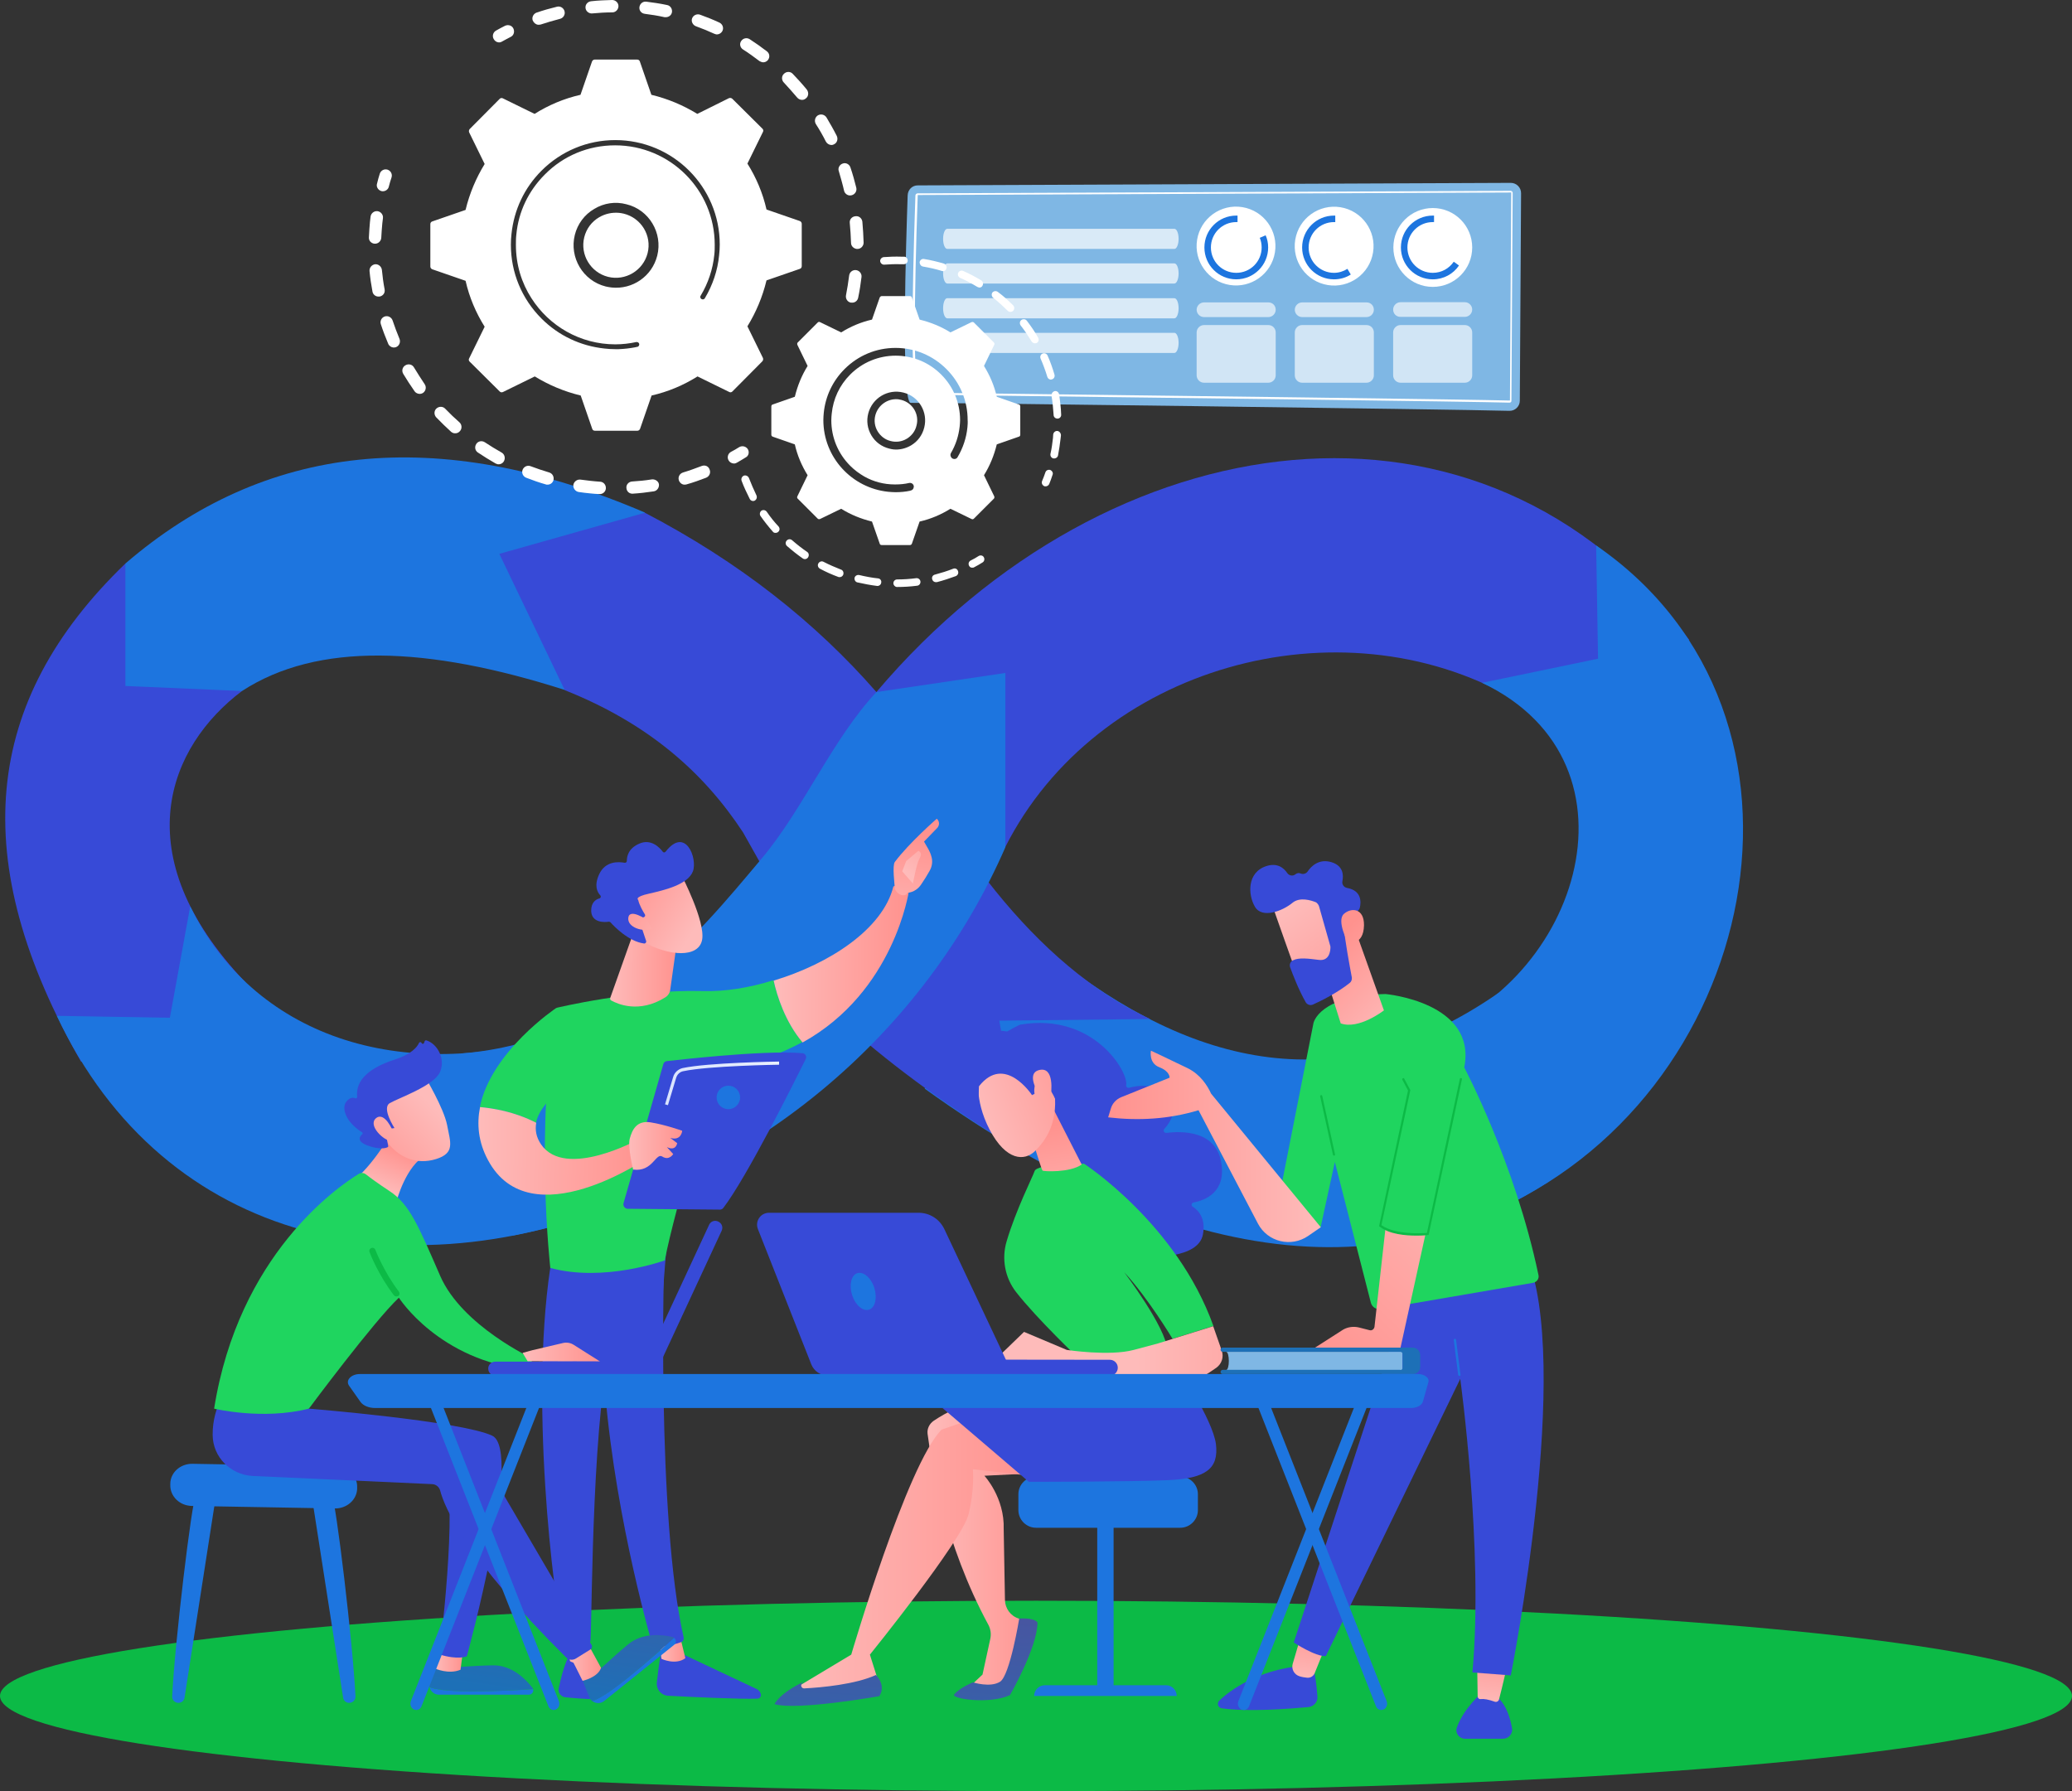 <?xml version="1.0" encoding="utf-8"?>
<!-- Generator: Adobe Illustrator 25.3.1, SVG Export Plug-In . SVG Version: 6.00 Build 0)  -->
<svg version="1.1" id="Metaphor_illustration" xmlns="http://www.w3.org/2000/svg" xmlns:xlink="http://www.w3.org/1999/xlink"
	 x="0px" y="0px" viewBox="0 0 988 854.1" style="enable-background:new 0 0 988 854.1;" xml:space="preserve">
<rect x="0" y="0" width="988" height="854.1" fill="#333333" stroke="none"/>
<style type="text/css">
	.st0{fill:#0CBA46;}
	.st1{fill:#374AD7;}
	.st2{fill:#1D75DF;}
	.st3{fill:#7FB7E4;}
	.st4{fill:#FFFFFF;}
	.st5{opacity:0.7;fill:#FFFFFF;enable-background:new    ;}
	.st6{opacity:0.64;}
	.st7{fill:url(#SVGID_1_);}
	.st8{fill:url(#SVGID_2_);}
	.st9{fill:#1FD55F;}
	.st10{fill:url(#SVGID_3_);}
	.st11{fill:url(#SVGID_4_);}
	.st12{fill:url(#SVGID_5_);}
	.st13{fill:url(#SVGID_6_);}
	.st14{fill:url(#SVGID_7_);}
	.st15{fill:url(#SVGID_8_);}
	.st16{fill:url(#SVGID_9_);}
	.st17{fill:url(#SVGID_10_);}
	.st18{fill:url(#SVGID_11_);}
	.st19{fill:url(#SVGID_12_);}
	.st20{fill:url(#SVGID_13_);}
	.st21{fill:url(#SVGID_14_);}
	.st22{fill:url(#SVGID_15_);}
	.st23{fill:url(#SVGID_16_);}
	.st24{fill:url(#SVGID_17_);}
	.st25{fill:url(#SVGID_18_);}
	.st26{fill:url(#SVGID_19_);}
	.st27{fill:url(#SVGID_20_);}
	.st28{fill:url(#SVGID_21_);}
	.st29{fill:url(#SVGID_22_);}
	.st30{fill:url(#SVGID_23_);}
	.st31{fill:url(#SVGID_24_);}
	.st32{fill:url(#SVGID_25_);}
	.st33{fill:url(#SVGID_26_);}
	.st34{fill:url(#SVGID_27_);}
	.st35{fill:url(#SVGID_28_);}
	.st36{fill:url(#SVGID_29_);}
	.st37{fill:url(#SVGID_30_);}
	.st38{fill:url(#SVGID_31_);}
	.st39{fill:url(#SVGID_32_);}
	.st40{fill:url(#SVGID_33_);}
	.st41{fill:url(#SVGID_34_);}
	.st42{fill:url(#SVGID_35_);}
</style>
<ellipse class="st0" cx="494" cy="808.7" rx="494" ry="45.4"/>
<g>
	<path class="st1" d="M59.8,268.7l55.6,60.8c-34.8,26.2-56.6,77.7,1.6,138.9l-78.3,37.9C-16.1,410.4-8.4,334.5,59.8,268.7z"/>
	<path class="st2" d="M27.1,484.4l53.9,0.9l9.7-53.1c29.6,60.8,99.6,86.3,179.7,60.3l40.4,75.2C195.2,620.4,78.2,593.3,27.1,484.4z"
		/>
	<path class="st1" d="M479.3,404c43.7-86.4,159.1-118.3,242.1-71l84.1-27.8C707.3,174.2,528.8,199,417.9,330L479.3,404z"/>
	<path class="st2" d="M673.4,495.5l35.7,83.4c130.2-54.2,169.6-237.9,52-318.8l0.9,54l-55.3,11.5
		C788.1,364.3,751.8,473.8,673.4,495.5z"/>
	<path class="st2" d="M440.9,519.1c123.4,88.7,231.3,100.3,317.3,29.8l-60.6-21.5l16.9-53.9c-75.5,52.4-145.7,35.4-213.1-18.3
		L440.9,519.1z"/>
	<path class="st2" d="M59.8,268.7v58.4l55.6,2.4c36-23.4,88.2-21.5,153.9-0.5l38.2-84.6C207.7,201.7,125.8,211.9,59.8,268.7z"/>
	<path class="st1" d="M269.3,329.1l-31.2-65l69.4-19.6c45.1,23.5,81.4,52.3,110.4,85.5c31.9,70.3,75.7,130.3,130.5,155.9l-71.9,0.8
		l11.1,62.7c-28.2-16.9-55.4-35.8-79.3-56.5l-54-96C335.5,368.3,309.2,345,269.3,329.1z"/>
	<path class="st2" d="M417.9,330c-21.1,22.6-34.9,55.9-54.8,79.5c-31.7,37.7-71.1,86.5-142.4,92.8l58.2,30.1l-34.6,56.8
		c116.2-23.1,197.5-98.9,235.1-185.2v-83.1L417.9,330z"/>
</g>
<g>
	<path class="st3" d="M437.6,88.4l282.8-1.2c2.7,0,4.9,2.2,4.9,4.9l-0.6,99c0,2.7-2.3,4.9-5,4.8c-24.9-0.7-280.5-4-285.4-3.8
		c-4.8,0.2-2.2-78-1.5-98.9C432.9,90.4,435,88.4,437.6,88.4z"/>
	<path class="st4" d="M719.8,192L719.8,192c-16-0.5-168.7-2.4-242.1-3.3c-21.5-0.3-36.7-0.5-40.8-0.5h-0.4l-0.1-0.4
		c-1.7-9.8-1.7-42.5,0.1-94.6c0-0.5,0.5-1,1-1L720.3,91c0.3,0,0.5,0.1,0.7,0.3c0.2,0.2,0.3,0.4,0.3,0.7l-0.6,99
		C720.8,191.5,720.4,192,719.8,192z M437.4,187.2c4.6,0.1,19.5,0.2,40.4,0.5c73.4,0.9,226.1,2.8,242.1,3.3l0,0c0,0,0.1,0,0.1-0.1
		l0.6-99l-0.1-0.6v0.5L437.7,93c-0.1,0-0.1,0-0.1,0.1C435.8,144.6,435.8,177.1,437.4,187.2z"/>
	<path class="st5" d="M449.7,113.9L449.7,113.9c0,2.7,0.9,4.8,2,4.8H560c1.1,0,2-2.2,2-4.8l0,0c0-2.7-0.9-4.8-2-4.8H451.7
		C450.6,109.1,449.7,111.2,449.7,113.9z"/>
	<path class="st5" d="M449.7,130.4L449.7,130.4c0,2.7,0.9,4.8,2,4.8H560c1.1,0,2-2.2,2-4.8l0,0c0-2.7-0.9-4.8-2-4.8H451.7
		C450.6,125.6,449.7,127.8,449.7,130.4z"/>
	<path class="st5" d="M449.7,147L449.7,147c0,2.7,0.9,4.8,2,4.8H560c1.1,0,2-2.2,2-4.8l0,0c0-2.7-0.9-4.8-2-4.8H451.7
		C450.6,142.1,449.7,144.3,449.7,147z"/>
	<path class="st5" d="M449.7,163.5L449.7,163.5c0,2.7,0.9,4.8,2,4.8H560c1.1,0,2-2.2,2-4.8l0,0c0-2.7-0.9-4.8-2-4.8H451.7
		C450.6,158.6,449.7,160.8,449.7,163.5z"/>
	<g>
		
			<ellipse transform="matrix(0.16 -0.987 0.987 0.16 379.283 680.394)" class="st4" cx="589.5" cy="117.3" rx="18.8" ry="18.8"/>
		
			<ellipse transform="matrix(0.16 -0.987 0.987 0.16 418.58 726.631)" class="st4" cx="636.3" cy="117.3" rx="18.8" ry="18.8"/>
		<ellipse class="st4" cx="683.2" cy="118" rx="18.8" ry="18.8"/>
		<g>
			<path class="st2" d="M600.7,113.4c0.6,1.4,0.9,3,0.9,4.6c0,6.7-5.4,12.1-12.1,12.1c-6.7,0-12.1-5.4-12.1-12.1s5.4-12.1,12.1-12.1
				c0.2,0,0.4,0,0.6,0v-3.1c-0.2,0-0.4,0-0.6,0c-8.4,0-15.2,6.8-15.2,15.2s6.8,15.2,15.2,15.2s15.2-6.8,15.2-15.2
				c0-2.1-0.4-4-1.2-5.8L600.7,113.4z"/>
			<path class="st2" d="M642.5,128.2c-1.9,1.2-4.1,1.9-6.4,1.9c-6.7,0-12.1-5.4-12.1-12.1s5.4-12.1,12.1-12.1c0.2,0,0.4,0,0.6,0
				v-3.1c-0.2,0-0.4,0-0.6,0c-8.4,0-15.2,6.8-15.2,15.2s6.8,15.2,15.2,15.2c2.9,0,5.7-0.8,8-2.3L642.5,128.2z"/>
			<path class="st2" d="M693.2,124.8c-2.2,3.2-5.8,5.3-10,5.3c-6.7,0-12.1-5.4-12.1-12.1s5.4-12.1,12.1-12.1c0.2,0,0.4,0,0.6,0v-3.1
				c-0.2,0-0.4,0-0.6,0c-8.4,0-15.2,6.8-15.2,15.2s6.8,15.2,15.2,15.2c5.2,0,9.8-2.6,12.5-6.6L693.2,124.8z"/>
		</g>
		<g class="st6">
			<path class="st4" d="M604.8,144.2h-30.7c-1.9,0-3.5,1.6-3.5,3.5s1.6,3.5,3.5,3.5h30.7c1.9,0,3.5-1.6,3.5-3.5
				C608.3,145.7,606.8,144.2,604.8,144.2z"/>
			<path class="st4" d="M651.6,144.2h-30.7c-1.9,0-3.5,1.6-3.5,3.5s1.6,3.5,3.5,3.5h30.7c1.9,0,3.5-1.6,3.5-3.5
				C655.1,145.7,653.6,144.2,651.6,144.2z"/>
			<path class="st4" d="M667.8,151.1h30.7c1.9,0,3.5-1.6,3.5-3.5s-1.6-3.5-3.5-3.5h-30.7c-1.9,0-3.5,1.6-3.5,3.5
				C664.3,149.6,665.8,151.1,667.8,151.1z"/>
			<path class="st4" d="M604.8,155h-30.7c-1.9,0-3.5,1.6-3.5,3.5V179c0,1.9,1.6,3.5,3.5,3.5h30.7c1.9,0,3.5-1.6,3.5-3.5v-20.5
				C608.3,156.6,606.8,155,604.8,155z"/>
			<path class="st4" d="M651.6,155h-30.7c-1.9,0-3.5,1.6-3.5,3.5V179c0,1.9,1.6,3.5,3.5,3.5h30.7c1.9,0,3.5-1.6,3.5-3.5v-20.5
				C655.1,156.6,653.6,155,651.6,155z"/>
			<path class="st4" d="M698.5,155h-30.7c-1.9,0-3.5,1.6-3.5,3.5V179c0,1.9,1.6,3.5,3.5,3.5h30.7c1.9,0,3.5-1.6,3.5-3.5v-20.5
				C702,156.6,700.4,155,698.5,155z"/>
		</g>
	</g>
</g>
<g>
	<g>
		<path class="st1" d="M315.5,786c0,0-1.5,8.3-2.3,16.4c-0.3,3.2,2.1,6,5.3,6.2c10.9,0.6,34.2,1.7,42.6,1.4c1.3,0,2.1-1.3,1.6-2.5
			l0,0c-0.4-1-1.1-1.8-2.1-2.2l-38.4-18.1L315.5,786z"/>
		
			<linearGradient id="SVGID_1_" gradientUnits="userSpaceOnUse" x1="5308.173" y1="35.749" x2="5320.713" y2="35.749" gradientTransform="matrix(1 9.500000e-03 9.500000e-03 -1 -4994.195 771.209)">
			<stop  offset="0" style="stop-color:#FEBBBA"/>
			<stop  offset="1" style="stop-color:#FF928E"/>
		</linearGradient>
		<path class="st7" d="M314.3,781.1l1.1,9.9c0,0,6.7,3.2,11.4-0.3l-2.7-11.1L314.3,781.1z"/>
		<path class="st1" d="M317,595c-0.5,2.6-4,129,9,185.8c0.2,0.9-0.3,1.9-1.1,2.2c-2.1,0.8-6.2,2-11,2.1c-1.5,0-2.9-1-3.3-2.4
			c-3.7-13.2-21.6-79.2-23.4-142.2c-2-70.3,0-2.4,0-2.4l2-43.4L317,595z"/>
		<path class="st1" d="M271.1,789.9c0,0-2.4,4.2-4.7,15.2c-0.4,2,1,3.9,3,4.2c3.6,0.4,9.1,0.9,13.6,0.9c2,0,3.7-1.8,3.4-3.8
			c-0.5-4.1-1.9-10.7-6.6-15.9L271.1,789.9z"/>
		
			<linearGradient id="SVGID_2_" gradientUnits="userSpaceOnUse" x1="5262.98" y1="36.388" x2="5273.806" y2="36.388" gradientTransform="matrix(1 9.500000e-03 9.500000e-03 -1 -4994.195 771.209)">
			<stop  offset="0" style="stop-color:#FEBBBA"/>
			<stop  offset="1" style="stop-color:#FF928E"/>
		</linearGradient>
		<path class="st8" d="M269.2,777.1l2.6,15c0,0,2.7,2,8.1,0.6l-1.2-16.1L269.2,777.1z"/>
		<path class="st1" d="M263.4,598.3c-11.7,66.6,0.8,164.9,5.2,184.2c0.3,1.2,1.2,2.1,2.4,2.3c2,0.4,5.4,0.7,8.6-0.3
			c1.1-0.3,1.9-1.3,2-2.5c0.8-15.5,0.6-110.9,11.2-148.5c0.5-1.9,1.7-3.6,3.3-4.7l20.1-14l1.8-23L263.4,598.3z"/>
		<g>
			<path class="st9" d="M335.1,472.6c-33.1-0.9-69.8,8-69.8,8c-10.4,57.5-2.9,124-2.9,124c25.6,7,54.6-3.6,54.6-3.6
				c4.5-24,25-91.6,25-91.6c16.2-1.9,29.6-6.4,40.6-12.5c-8.3-9.8-12.1-22.2-13.8-29.5C357.2,471.1,345.3,472.9,335.1,472.6z"/>
			
				<linearGradient id="SVGID_3_" gradientUnits="userSpaceOnUse" x1="5359.774" y1="362.8" x2="5423.862" y2="362.8" gradientTransform="matrix(1 9.500000e-03 9.500000e-03 -1 -4994.195 771.209)">
				<stop  offset="0" style="stop-color:#FEBBBA"/>
				<stop  offset="1" style="stop-color:#FF928E"/>
			</linearGradient>
			<path class="st10" d="M433.4,424.8c-3.2-4-7.4-2.1-7.4-2.1c-5.1,20.5-30.8,37-57.1,44.9c1.6,7.3,5.5,19.7,13.8,29.5
				C426.5,472.9,433.4,424.8,433.4,424.8z"/>
		</g>
		<g>
			
				<linearGradient id="SVGID_4_" gradientUnits="userSpaceOnUse" x1="430.415" y1="383.024" x2="437.749" y2="431.691" gradientTransform="matrix(1 0 0 -1 0 829.69)">
				<stop  offset="0" style="stop-color:#FEBBBA"/>
				<stop  offset="1" style="stop-color:#FF928E"/>
			</linearGradient>
			<path class="st11" d="M432.6,425.7c0.3,1.1-3.6,2.7-5.9-1.8c-0.1-2.1-1.3-11.2,0-12.9c6.8-9.1,20-20.6,20-20.6
				c2.2,2.2,0.3,4.3,0.3,4.3l-6.4,6.6c1.3,2.4,2.9,4.5,3.6,7.4c0.6,2.2,0.2,4.6-0.9,6.5c-1.1,2-2.7,4.6-4.1,6.6
				C436.5,425.8,432.6,425.7,432.6,425.7z"/>
			
				<linearGradient id="SVGID_5_" gradientUnits="userSpaceOnUse" x1="5423.641" y1="406.116" x2="5441.579" y2="433.696" gradientTransform="matrix(1 9.500000e-03 9.500000e-03 -1 -4994.195 771.209)">
				<stop  offset="0" style="stop-color:#FEBBBA"/>
				<stop  offset="1" style="stop-color:#FF928E"/>
			</linearGradient>
			<path class="st12" d="M437.9,405.7l-5.8,4.9l-1.9,4.9l5.1,5.8c0,0,1.8-9.7,3.1-11.8C439.7,407.3,439.1,406.3,437.9,405.7z"/>
		</g>
		<path class="st9" d="M277.7,512.8l-12.4-32.2c0,0-31.1,20.7-36.5,47.3c5.8,0.5,16.5,2.1,26.8,7.5
			C258.1,522.9,277.7,512.8,277.7,512.8z"/>
		
			<linearGradient id="SVGID_6_" gradientUnits="userSpaceOnUse" x1="5219.656" y1="272.17" x2="5300.78" y2="272.17" gradientTransform="matrix(1 9.500000e-03 9.500000e-03 -1 -4994.195 771.209)">
			<stop  offset="0" style="stop-color:#FEBBBA"/>
			<stop  offset="1" style="stop-color:#FF928E"/>
		</linearGradient>
		<path class="st13" d="M304.5,543.3c0,0-34.9,19.3-46.5,2.4c-2.4-3.5-2.9-7-2.3-10.3c-10.4-5.4-21-7-26.8-7.5
			c-1.6,8-0.9,16.6,3.8,25.3c20.2,37.8,76.4-1.3,76.4-1.3L304.5,543.3z"/>
		
			<linearGradient id="SVGID_7_" gradientUnits="userSpaceOnUse" x1="5281.886" y1="358.811" x2="5313.969" y2="358.811" gradientTransform="matrix(1 9.500000e-03 9.500000e-03 -1 -4994.195 771.209)">
			<stop  offset="0" style="stop-color:#FEBBBA"/>
			<stop  offset="1" style="stop-color:#FF928E"/>
		</linearGradient>
		<path class="st14" d="M301.8,445.4L291,475.8c-0.2,0.5,0,1.1,0.5,1.3c2.9,1.6,13.2,6.3,25.7-1.5c1.3-0.8,2.2-2.1,2.4-3.7l3.7-26.3
			L301.8,445.4z"/>
		<g>
			
				<linearGradient id="SVGID_8_" gradientUnits="userSpaceOnUse" x1="-1689.13" y1="-255.81" x2="-1701.109" y2="-216.302" gradientTransform="matrix(0.752 -0.659 -0.659 -0.752 1433.128 -862.64)">
				<stop  offset="0" style="stop-color:#FEBBBA"/>
				<stop  offset="1" style="stop-color:#FF928E"/>
			</linearGradient>
			<path class="st15" d="M325,417.4c0,0,11.4,21.9,9.8,30.7c-1.6,8.8-15.9,8-28.4,0.8l-8.5-23.6L325,417.4z"/>
			<path class="st1" d="M307.1,437.3c0.5-0.2,0.7-0.8,0.4-1.3c-0.9-1.4-2.6-4.3-3.2-6.9c0,0-2.1-1.4,5.3-3
				c7.4-1.7,18.4-4.3,20.8-10.6c2.3-6.1-3.5-21.6-13-9.4c-0.4,0.5-1.1,0.5-1.4,0c-1.5-2-5.6-6.3-11.2-3.8c-5.3,2.3-5.9,6.2-5.9,8.2
				c0,0.6-0.5,1-1.1,0.9c-2.7-0.5-9.1-1-12.1,5.5c-2.5,5.4-0.9,8.5,0.5,10c0.5,0.5,0.3,1.3-0.4,1.5c-1.8,0.5-4,2-3.9,6.1
				c0.3,5.7,6.6,5.3,8.4,5c0.3,0,0.6,0.1,0.8,0.3c1.5,1.7,8.5,9.1,16,10.1c0.7,0.1,1.2-0.6,1-1.2l-3.2-9.6c-0.1-0.4,0.1-0.9,0.5-1.1
				L307.1,437.3z"/>
			
				<linearGradient id="SVGID_9_" gradientUnits="userSpaceOnUse" x1="-1701.286" y1="-255.598" x2="-1712.063" y2="-220.052" gradientTransform="matrix(0.752 -0.659 -0.659 -0.752 1433.128 -862.64)">
				<stop  offset="0" style="stop-color:#FEBBBA"/>
				<stop  offset="1" style="stop-color:#FF928E"/>
			</linearGradient>
			<path class="st16" d="M308.4,438.6c0,0-8.2-5.7-8.8-1c-0.6,4.8,7.4,7,11.3,5.2L308.4,438.6z"/>
		</g>
		<g>
			<g>
				<path class="st1" d="M297.3,573.8l19-66.4c0.2-0.8,0.9-1.3,1.6-1.4c3.4-0.4,13.4-1.5,25-2.5c13.9-1.2,30-2.1,39.7-1.3
					c1.4,0.1,2.2,1.6,1.6,2.8c-5.5,11.1-28,56.2-39.3,71c-0.4,0.5-1,0.8-1.6,0.8l-44.1-0.4C297.9,576.3,297,575,297.3,573.8z"/>
				
					<linearGradient id="SVGID_10_" gradientUnits="userSpaceOnUse" x1="5005.81" y1="283.257" x2="5031.156" y2="283.257" gradientTransform="matrix(1 0 0 -1 -4705.662 829.69)">
					<stop  offset="0" style="stop-color:#FEBBBA"/>
					<stop  offset="1" style="stop-color:#FF928E"/>
				</linearGradient>
				<path class="st17" d="M301.9,557.7c0,0-2.7-10.9-1.6-14.8c1.1-3.9,3.1-8.8,10-7.7s15,4,15,4s-0.4,5-5.7,3.4l3.3,2.5
					c0,0-0.5,4-4.9,1.9l3,3.3c0,0-1.9,3.3-5.2,1.2C312.7,549.5,311.2,559,301.9,557.7z"/>
			</g>
			<path class="st2" d="M341.7,523.3c0,3.1,2.5,5.6,5.6,5.6s5.6-2.5,5.6-5.6s-2.5-5.6-5.6-5.6C344.2,517.7,341.7,520.2,341.7,523.3z
				"/>
			
				<linearGradient id="SVGID_11_" gradientUnits="userSpaceOnUse" x1="317.147" y1="313.09" x2="371.547" y2="313.09" gradientTransform="matrix(1 0 0 -1 0 829.69)">
				<stop  offset="0" style="stop-color:#DAE3FE"/>
				<stop  offset="1" style="stop-color:#E9EFFD"/>
			</linearGradient>
			<path class="st18" d="M318.5,527l-1.4-0.4l3.9-13.1c0.6-2.1,2.4-3.7,4.5-4.2c12.3-2.6,44.6-3.1,46-3.1v1.5
				c-0.3,0-33.6,0.5-45.7,3.1c-1.6,0.3-2.9,1.5-3.4,3.2L318.5,527z"/>
		</g>
	</g>
	<g>
		<path class="st2" d="M93.4,712.9c-2,3-10.1,70.9-11.3,96c-0.1,1.7,1.3,3.1,3,3.1l0,0c1.5,0,2.7-1.1,2.9-2.5l14.7-94.5L93.4,712.9z
			"/>
		<path class="st2" d="M158.2,712.9c2,3,10.1,70.9,11.3,96c0.1,1.7-1.3,3.1-3,3.1l0,0c-1.5,0-2.7-1.1-2.9-2.5L148.9,715L158.2,712.9
			z"/>
		<path class="st2" d="M81.2,707.6v0.7c0,5.3,4.5,9.7,10.3,9.8l68.1,1.2c5.7,0.1,10.4-4,10.7-9.2v-0.7c0.3-5.5-4.4-10.1-10.3-10.2
			L91.8,698C86,697.9,81.2,702.2,81.2,707.6z"/>
	</g>
	<g>
		<g>
			<path class="st2" d="M224.7,806.5c-12.1,0-17.5-1-19.9-2c0.5,2,2.2,3.6,4.5,3.6h42.9c1.4,0,2.4-1.4,2-2.6
				C249.3,805.8,238.9,806.5,224.7,806.5z"/>
			
				<linearGradient id="SVGID_12_" gradientUnits="userSpaceOnUse" x1="242.971" y1="118.442" x2="229.47" y2="25.162" gradientTransform="matrix(1 0 0 -1 0 829.69)">
				<stop  offset="0" style="stop-color:#4756A1"/>
				<stop  offset="1" style="stop-color:#1D70B7"/>
			</linearGradient>
			<path class="st19" d="M254.2,805.4c-0.1-0.3-0.2-0.5-0.4-0.7c-3.3-4.2-9.8-10.7-18.7-10.6c-13.1,0.2-17.6,1.6-27.8,0.1l-2.4,7.9
				c-0.2,0.8-0.2,1.6-0.1,2.4c2.4,0.9,7.8,2,19.9,2C238.9,806.5,249.3,805.8,254.2,805.4z"/>
		</g>
		
			<linearGradient id="SVGID_13_" gradientUnits="userSpaceOnUse" x1="207.358" y1="38.325" x2="220.728" y2="38.325" gradientTransform="matrix(1 0 0 -1 0 829.69)">
			<stop  offset="0" style="stop-color:#FEBBBA"/>
			<stop  offset="1" style="stop-color:#FF928E"/>
		</linearGradient>
		<path class="st20" d="M210.3,785.6l-2.9,10c0,0,6.5,3,12.2,0.6l1.1-8.7L210.3,785.6z"/>
		<g>
			<path class="st2" d="M299.1,800.2c-9.4,7.6-14.3,10.1-16.7,10.9c1.6,1.3,4,1.4,5.7,0l33.4-26.8c1.1-0.9,1-2.5-0.1-3.3
				C317.8,784.3,310.2,791.3,299.1,800.2z"/>
			
				<linearGradient id="SVGID_14_" gradientUnits="userSpaceOnUse" x1="309.875" y1="108.759" x2="296.373" y2="15.479" gradientTransform="matrix(1 0 0 -1 0 829.69)">
				<stop  offset="0" style="stop-color:#4756A1"/>
				<stop  offset="1" style="stop-color:#1D70B7"/>
			</linearGradient>
			<path class="st21" d="M321.4,780.9c-0.2-0.2-0.4-0.3-0.7-0.3c-5.1-1.2-14.3-2.2-21.2,3.5c-10.1,8.3-12.7,12.3-21.6,17.5l3.1,7.7
				c0.3,0.8,0.8,1.4,1.4,1.9c2.5-0.8,7.3-3.3,16.7-10.9C310.2,791.3,317.8,784.3,321.4,780.9z"/>
		</g>
		<path class="st1" d="M147.3,671.7c0,0,72.5,5.9,87.4,12.9c14.9,7-12.1,105.2-12.1,105.2s-4.1,1.9-13.1-0.9c0,0,9.2-72.4,2.4-88.1
			l-78.5-12.9L147.3,671.7z"/>
		
			<linearGradient id="SVGID_15_" gradientUnits="userSpaceOnUse" x1="270.683" y1="37.24" x2="286.645" y2="37.24" gradientTransform="matrix(1 0 0 -1 0 829.69)">
			<stop  offset="0" style="stop-color:#FEBBBA"/>
			<stop  offset="1" style="stop-color:#FF928E"/>
		</linearGradient>
		<path class="st22" d="M270.6,787.7c0.7,0.6,7.2,13.8,7.2,13.8s7.3-1.6,8.8-6.2l-6.5-11.9L270.6,787.7z"/>
		<path class="st1" d="M103.7,671.1c0,0-2.4,5.7-2.3,13.2c0.1,10.5,8.5,18.9,19,19.5l85.7,3.9c1.8,0.1,3.3,1.3,3.8,3.1
			c2,7.8,11.9,31.7,60,79.5c1.3,1.3,3.3,1.5,4.8,0.5l6.9-4.3c0.7-0.5,0.9-1.4,0.5-2.1l-49.9-85.2c-2.6-4.3-6.8-7.5-11.7-8.7
			l-73.1-18.7L103.7,671.1z"/>
		
			<linearGradient id="SVGID_16_" gradientUnits="userSpaceOnUse" x1="182.113" y1="262.082" x2="189.982" y2="281.926" gradientTransform="matrix(1 0 0 -1 0 829.69)">
			<stop  offset="0" style="stop-color:#FEBBBA"/>
			<stop  offset="1" style="stop-color:#FF928E"/>
		</linearGradient>
		<path class="st23" d="M188.2,537.9c0,0-9.2,16.2-18.5,24.1l19.4,10.8c0,0,4.4-17.2,14.3-22.2L188.2,537.9z"/>
		<path class="st9" d="M102.1,671.7c0,0,23.1,5.6,45.2,0c0,0,30.9-41.6,42.9-52.9c0,0,19.1,30.1,61.5,34.4l2.4-5.3
			c0,0-33.8-15.6-44.2-39.5s-14.6-34.2-24.1-40.4c-5.9-3.9-9.4-6.5-11.3-8c-1-0.8-2.4-0.9-3.5-0.2
			C161.1,565.9,113.8,598.2,102.1,671.7z"/>
		<path class="st0" d="M189,618.2c-0.4,0-0.9-0.2-1.2-0.6c-7.4-9.6-11.5-20.2-11.6-20.6c-0.3-0.8,0.1-1.6,0.9-1.9
			c0.8-0.3,1.6,0.1,1.9,0.9c0,0.1,4.1,10.6,11.2,19.9c0.5,0.7,0.4,1.6-0.3,2.1C189.6,618.1,189.3,618.2,189,618.2z"/>
		
			<linearGradient id="SVGID_17_" gradientUnits="userSpaceOnUse" x1="249.247" y1="184.976" x2="286.147" y2="184.976" gradientTransform="matrix(1 0 0 -1 0 829.69)">
			<stop  offset="0" style="stop-color:#FEBBBA"/>
			<stop  offset="1" style="stop-color:#FF928E"/>
		</linearGradient>
		<path class="st24" d="M249.2,645.1l4.8-1.3l14.5-3.4c1.7-0.4,3.6-0.1,5.1,0.9l12.5,7.9l-34.5-0.1L249.2,645.1z"/>
		<g>
			
				<linearGradient id="SVGID_18_" gradientUnits="userSpaceOnUse" x1="2133.139" y1="-125.475" x2="2093.628" y2="-155.707" gradientTransform="matrix(0.991 -0.131 -0.131 -0.991 -1925.214 681.325)">
				<stop  offset="0" style="stop-color:#FEBBBA"/>
				<stop  offset="1" style="stop-color:#FF928E"/>
			</linearGradient>
			<path class="st25" d="M202.7,513.5c0,0,8.9,14.8,10.5,23c1.5,8.2,4,13.3-5.3,16.2s-18-0.8-23.5-8.4c0,0-8.5-11.8-7.7-17.2
				C177.7,521.8,202.7,513.5,202.7,513.5z"/>
			<path class="st1" d="M186.9,538.1l1.2-0.2c0,0-6.3-9.6-2.2-11.9c4.1-2.4,21-8.2,23.9-14.8c2.8-6.4-1.4-13.6-6.5-15.1
				c-0.3-0.1-0.7,0.1-0.8,0.4l-0.3,0.8c-0.2,0.6-1,0.6-1.2,0l0,0c-0.2-0.5-1-0.5-1.2,0c-0.9,2-3.6,5.4-11.7,8
				c-11.5,3.7-18.7,9.5-17.8,17.7c0.1,0.5-0.5,0.9-0.9,0.7c-0.9-0.4-2.4-0.5-4,1.3c-2.9,3.1-0.6,10,7.2,14.9c0.4,0.2,0.4,0.8,0.1,1
				c-1.2,1-2.8,3.3,2.5,5.3c5.4,2,8.4,1.4,9.5,0.9c0.3-0.1,0.5-0.4,0.4-0.7l-1.4-7.2c-0.1-0.4,0.2-0.7,0.6-0.8L186.9,538.1z"/>
			
				<linearGradient id="SVGID_19_" gradientUnits="userSpaceOnUse" x1="2128.274" y1="-119.118" x2="2088.764" y2="-149.349" gradientTransform="matrix(0.991 -0.131 -0.131 -0.991 -1925.214 681.325)">
				<stop  offset="0" style="stop-color:#FEBBBA"/>
				<stop  offset="1" style="stop-color:#FF928E"/>
			</linearGradient>
			<path class="st26" d="M187.4,539.5c0,0-3.9-9.7-8.1-6.3c-4.1,3.4,3.8,11,7.5,10.9L187.4,539.5z"/>
		</g>
	</g>
	<g>
		<g>
			<path class="st1" d="M235.9,655.9c0.1,0,0.1,0,0.2,0l73.6-0.1c1.8,0,3.3-1.5,3.3-3.3s-1.5-3.3-3.3-3.3l-73.6,0.1
				c-1.8,0-3.3,1.5-3.3,3.3C232.8,654.4,234.2,655.9,235.9,655.9z"/>
		</g>
		<g>
			<path class="st1" d="M338.2,583.9c0,0-0.1,0.1-0.1,0.2l-31,66.8c-0.8,1.7-0.1,3.6,1.6,4.4c1.6,0.8,3.6,0.1,4.4-1.6l31-66.8
				c0.8-1.7,0.1-3.6-1.6-4.4C340.9,581.7,339,582.3,338.2,583.9z"/>
		</g>
	</g>
	<g>
		<g>
			<rect x="523.2" y="723.1" class="st2" width="7.8" height="84"/>
			<path class="st2" d="M561.1,808.7h-68l0,0c0-2.8,2.3-5.1,5.1-5.1h57.9C558.8,803.6,561.1,805.9,561.1,808.7L561.1,808.7z"/>
			<path class="st2" d="M571.2,720.1c0,4.6-3.8,8.4-8.4,8.4H494c-4.6,0-8.4-3.8-8.4-8.4v-7.6c0-4.6,3.8-8.4,8.4-8.4h68.8
				c4.6,0,8.4,3.8,8.4,8.4V720.1z"/>
		</g>
		<g>
			
				<linearGradient id="SVGID_20_" gradientUnits="userSpaceOnUse" x1="442.301" y1="93.74" x2="497.545" y2="93.74" gradientTransform="matrix(1 0 0 -1 0 829.69)">
				<stop  offset="0" style="stop-color:#FEBBBA"/>
				<stop  offset="1" style="stop-color:#FF928E"/>
			</linearGradient>
			<path class="st27" d="M469.7,667c0,0-11.5,1.8-24.5,10.5c-2,1.4-3.2,3.7-2.9,6.2c1.6,12.3,7.9,52.2,29,91.1
				c1.1,2.1,1.4,4.4,0.9,6.7l-3.7,17l-6.8,6.4h17.5l11.6-31.5l-5-1.6c-3.9-1.2-6.5-4.8-6.6-8.8l-0.6-33.8
				c0.5-15.1-9.2-25.5-9.2-25.5l27.9-1.4L469.7,667z"/>
			
				<linearGradient id="SVGID_21_" gradientUnits="userSpaceOnUse" x1="476.107" y1="57.726" x2="467.981" y2="-66.864" gradientTransform="matrix(1 0 0 -1 0 829.69)">
				<stop  offset="0" style="stop-color:#4756A1"/>
				<stop  offset="1" style="stop-color:#1D70B7"/>
			</linearGradient>
			<path class="st28" d="M455,808c-1.6,2.1,17.1,4.8,26.6,0.3c0,0,13.1-22.8,13.1-34.6c0,0-1-2.4-8.7-1.9c0,0-4.4,27-9.1,30.1
				c-4.7,3-13,0.3-13,0.3S457.4,804.9,455,808z"/>
			
				<linearGradient id="SVGID_22_" gradientUnits="userSpaceOnUse" x1="377.447" y1="89.997" x2="494.047" y2="89.997" gradientTransform="matrix(1 0 0 -1 0 829.69)">
				<stop  offset="0" style="stop-color:#FEBBBA"/>
				<stop  offset="1" style="stop-color:#FF928E"/>
			</linearGradient>
			<path class="st29" d="M494,704.2c-0.1-0.3-30.1-3.6-30.1-3.6s1,9.1-2.1,21.6s-47,66.8-47,66.8l4.6,14.6c-14.2,5-28.3,5.8-42,2.5
				l28.5-17.1c0,0,26.7-91,43.1-107.3l30-10.4L494,704.2z"/>
			<path class="st1" d="M561.1,651.3c0,0,17.2,25.6,18.7,37.3c1.4,11.7-4.7,16.4-22.8,17.2s-66.4,0.8-66.4,0.8l-41.2-35.2
				c0,0,30-10.7,37.8-13.7C495,654.6,561.1,651.3,561.1,651.3z"/>
			
				<linearGradient id="SVGID_23_" gradientUnits="userSpaceOnUse" x1="397.68" y1="62.84" x2="389.555" y2="-61.749" gradientTransform="matrix(1 0 0 -1 0 829.69)">
				<stop  offset="0" style="stop-color:#4756A1"/>
				<stop  offset="1" style="stop-color:#1D70B7"/>
			</linearGradient>
			<path class="st30" d="M417.7,798.7c0,0,5,4.8,1.6,10.1c0,0-39.3,7-50,3.8c0,0,2.2-5.1,14.2-10.8l-0.9,0.7
				c-1.1,0.9-0.5,2.7,0.9,2.6C391.6,804.7,407.9,803.2,417.7,798.7z"/>
		</g>
		<g>
			<path class="st1" d="M486.4,488.6c35.2-6,51.8,22.8,50.6,28.8c-0.2,0.8,0.6,1.5,1.4,1.3c4-1.1,13-2.5,18.5,4.5
				c4.9,6.1,1.2,11.9-1.7,15.1c-0.7,0.8-0.1,2,0.9,1.9c7.4-0.9,23.6-1.2,26.2,14c2.5,14.1-7.4,18.1-13.2,19.2c-1,0.2-1.2,1.5-0.4,2
				c2.9,1.8,6.3,5.7,4.9,13.2c-2.1,11.8-25.2,10.8-28,10.7c-0.2,0-0.3-0.1-0.5-0.1l-37-21.1c-0.3-0.2-0.5-0.4-0.5-0.8l-7.5-43.2
				c-0.1-0.3,0-0.7,0.3-1L476.3,499C467.6,497.7,486,488.7,486.4,488.6z"/>
			<path class="st9" d="M514.5,647.9c0,0-20.1-19.1-30-31.8c-5.3-6.8-7-15.9-4.5-24.2c4.5-15.2,12.5-30.9,13.3-33.4
				c1.1-3.8,23.6-3.6,23.6-3.6s44.3,28.7,61.7,77.4l-19.5,6.1c0,0-11.6-19.4-23-31.7c0,0,19.8,26.1,20.5,36.8L514.5,647.9z"/>
			
				<linearGradient id="SVGID_24_" gradientUnits="userSpaceOnUse" x1="509.555" y1="242.492" x2="501.686" y2="292.985" gradientTransform="matrix(1 0 0 -1 0 829.69)">
				<stop  offset="0" style="stop-color:#FEBBBA"/>
				<stop  offset="1" style="stop-color:#FF928E"/>
			</linearGradient>
			<path class="st31" d="M490.5,537.5c0.2,0.8,6.1,20.3,6.6,20.7s12.9,1.1,18.7-2.9l-14.5-28.4L490.5,537.5z"/>
			<g>
				
					<linearGradient id="SVGID_25_" gradientUnits="userSpaceOnUse" x1="-1304.602" y1="-2814.41" x2="-1253.095" y2="-2849.396" gradientTransform="matrix(0.604 -0.797 -0.797 -0.604 -987.511 -2206.3)">
					<stop  offset="0" style="stop-color:#FEBBBA"/>
					<stop  offset="1" style="stop-color:#FF928E"/>
				</linearGradient>
				<path class="st32" d="M466.9,512.5c0,0-2.8,11.2,5,26.2c7.9,15,16.7,15,21.6,10.2s10.9-13,9.4-27.5
					C501.6,506.9,471,498.3,466.9,512.5z"/>
				<path class="st1" d="M492.1,522.2c0,0-13-19.9-25.3-4.2l-0.2,5.7c0,0-14.3-1.7-11.8-14.8s14.9-21.3,30.8-15.6
					c15.9,5.7,25.1,11.5,26.1,22.9c1,11.4-8.1,8.9-8.1,8.9s-3-8-7.2-8.9c-4.2-0.8-3.1,5.4-3.1,5.4L492.1,522.2z"/>
				
					<linearGradient id="SVGID_26_" gradientUnits="userSpaceOnUse" x1="-1301.535" y1="-2809.895" x2="-1250.029" y2="-2844.881" gradientTransform="matrix(0.604 -0.797 -0.797 -0.604 -987.511 -2206.3)">
					<stop  offset="0" style="stop-color:#FEBBBA"/>
					<stop  offset="1" style="stop-color:#FF928E"/>
				</linearGradient>
				<path class="st33" d="M495.5,521.9c0,0-6.8-10.2,0.2-11.7c6.9-1.5,5.9,9.9,5.1,14.2L495.5,521.9z"/>
			</g>
			
				<linearGradient id="SVGID_27_" gradientUnits="userSpaceOnUse" x1="541.867" y1="185.1" x2="651.375" y2="185.1" gradientTransform="matrix(1 0 0 -1 0 829.69)">
				<stop  offset="0" style="stop-color:#FEBBBA"/>
				<stop  offset="1" style="stop-color:#FF928E"/>
			</linearGradient>
			<path class="st34" d="M473.6,649.3l14.7-14.2l20.4,8.6c0,0,20.3,3.1,31.9,0c11.6-3.1,11.6-3.1,11.6-3.1l26.3-8.2l4.1,11.7
				c1,3,0,6.2-2.6,8.1c-2.3,1.6-4.9,3.4-6.6,4.1c-3.5,1.5-85.3-1-85.3-1L473.6,649.3z"/>
		</g>
		<g>
			<path class="st1" d="M529.4,656c-0.1,0-0.1,0-0.2,0l-85.6-0.1c-2.1,0-3.8-1.7-3.8-3.8s1.7-3.9,3.8-3.8l85.6,0.1
				c2.1,0,3.8,1.7,3.8,3.8C533,654.2,531.4,655.9,529.4,656z"/>
			<path class="st1" d="M366.7,578.3H438c5.3,0,10,3,12.3,7.8l32.9,69.8h-88.6c-3.4,0-6.4-2.1-7.7-5.2l-25.5-64.6
				C359.9,582.3,362.7,578.3,366.7,578.3z"/>
			<path class="st2" d="M416.9,614.1c1.5,4.8,0.4,9.5-2.5,10.4c-3,0.9-6.6-2.2-8.1-7s-0.4-9.5,2.5-10.4
				C411.7,606.2,415.4,609.3,416.9,614.1z"/>
		</g>
	</g>
	<g>
		<g>
			<path class="st1" d="M626.9,798.1c0,0,0.9,5,1.3,10.9c0.2,2.5-1.7,4.7-4.2,5c-8.8,0.8-28.7,2.4-41.4,0.6
				c-1.8-0.3-2.5-2.4-1.2-3.7c5.2-4.9,17.9-14.4,38.8-16.5L626.9,798.1z"/>
			
				<linearGradient id="SVGID_28_" gradientUnits="userSpaceOnUse" x1="-8392.907" y1="26.778" x2="-8396.88" y2="57.835" gradientTransform="matrix(-1 0 0 -1 -7770.668 829.69)">
				<stop  offset="0" style="stop-color:#FEBBBA"/>
				<stop  offset="1" style="stop-color:#FF928E"/>
			</linearGradient>
			<path class="st35" d="M631.3,786.9l-4.4,10.9c-0.6,1.5-2.1,2.4-3.7,2.2c-1.1-0.1-2.4-0.3-3.6-0.7c-2.5-0.8-3.9-3.4-3.2-5.9
				l3.3-11.2L631.3,786.9z"/>
			<path class="st1" d="M707,806.8c0,0-8.9,7.4-12.3,16.9c-1,2.6,1.1,5.4,3.8,5.4h18.2c2.7,0,4.7-2.4,4.3-5
				C719.8,817.5,716.5,806.8,707,806.8z"/>
			
				<linearGradient id="SVGID_29_" gradientUnits="userSpaceOnUse" x1="-8479.721" y1="16.135" x2="-8483.592" y2="46.399" gradientTransform="matrix(-1 0 0 -1 -7770.668 829.69)">
				<stop  offset="0" style="stop-color:#FEBBBA"/>
				<stop  offset="1" style="stop-color:#FF928E"/>
			</linearGradient>
			<path class="st36" d="M718,797.1c0,0-1.8,7.9-3.2,13.2c-0.2,1-1.3,1.5-2.2,1.1c-2.8-1-5-1.4-6.6-1.2c-0.8,0.1-1.4-0.5-1.4-1.3
				l-0.2-13.2L718,797.1z"/>
			<path class="st1" d="M670.8,618.7l-53.9,164.5c0,0,10.3,6.8,15.3,6.5l64.1-132.2c0,0,11.2,81.5,5.8,140l18.3,1.4
				c0,0,29.8-149.5,7.2-200.7L670.8,618.7z"/>
			<path class="st2" d="M695.9,656.1L695.9,656.1c0.4,0,0.6-0.3,0.5-0.6l-2.1-16.6c0-0.3-0.3-0.5-0.6-0.5s-0.5,0.3-0.5,0.6l2.1,16.6
				C695.4,655.9,695.6,656.1,695.9,656.1z"/>
		</g>
		<path class="st9" d="M660.7,474c0,0,43.7,3.9,37.5,35c0,0,24.2,45.5,35.4,99c0.4,1.7-0.8,3.4-2.6,3.7l-72.8,12.5
			c-2,0.3-3.9-0.9-4.5-2.9l-17.2-67.2l-6.8,31.2l-21.5-5.6l18.1-91.8C626.3,487.9,628.8,474.5,660.7,474z"/>
		<path class="st0" d="M636.1,551.1L636.1,551.1c0.4-0.1,0.6-0.4,0.5-0.6l-6.1-27.9c-0.1-0.3-0.3-0.5-0.6-0.4s-0.5,0.4-0.4,0.6
			l6.1,27.9C635.7,550.9,635.9,551.1,636.1,551.1z"/>
		
			<linearGradient id="SVGID_30_" gradientUnits="userSpaceOnUse" x1="715.696" y1="269.884" x2="627.201" y2="175.389" gradientTransform="matrix(1 0 0 -1 0 829.69)">
			<stop  offset="0" style="stop-color:#FEBBBA"/>
			<stop  offset="1" style="stop-color:#FF928E"/>
		</linearGradient>
		<path class="st37" d="M640.5,634c2.3-1.3,5-1.6,7.5-1l5.1,1.3c1.1,0.3,2.1-0.5,2.3-1.6l5.2-46.6c6.6,3.1,16,2.7,19.1,2.5l-12.1,55
			h-42.1L640.5,634z"/>
		
			<linearGradient id="SVGID_31_" gradientUnits="userSpaceOnUse" x1="-8400.516" y1="283.06" x2="-8299.115" y2="283.06" gradientTransform="matrix(-1 0 0 -1 -7770.668 829.69)">
			<stop  offset="0" style="stop-color:#FEBBBA"/>
			<stop  offset="1" style="stop-color:#FF928E"/>
		</linearGradient>
		<path class="st38" d="M528.4,532.8l1.3-4.2c0.7-2.4,2.5-4.4,4.9-5.4l23.1-9.3c0,0,0.3-3-4.9-5s-4-7.9-4-7.9s7.1,3.3,17.6,8.4
			c6,3,9.3,8.2,11.1,12.1l52.3,63.7l-6.1,4.2c-8.1,5.5-19.2,2.8-23.8-5.8l-28.4-54.2C557.3,533.7,542.9,534.5,528.4,532.8z"/>
		<g>
			
				<linearGradient id="SVGID_32_" gradientUnits="userSpaceOnUse" x1="-8436.884" y1="339.717" x2="-8401.623" y2="375.894" gradientTransform="matrix(-1 0 0 -1 -7770.668 829.69)">
				<stop  offset="0" style="stop-color:#FEBBBA"/>
				<stop  offset="1" style="stop-color:#FF928E"/>
			</linearGradient>
			<path class="st39" d="M646.5,444.2l13.4,37.6c0,0-11.9,9.3-20.6,6.2l-6.8-21.6C632.6,466.4,637.8,440.1,646.5,444.2z"/>
			<g>
				
					<linearGradient id="SVGID_33_" gradientUnits="userSpaceOnUse" x1="-8385.734" y1="398.685" x2="-8429.696" y2="340.527" gradientTransform="matrix(-1 0 0 -1 -7770.668 829.69)">
					<stop  offset="0" style="stop-color:#FEBBBA"/>
					<stop  offset="1" style="stop-color:#FF928E"/>
				</linearGradient>
				<path class="st40" d="M606.4,430.7c0,0.6,12.9,36.6,12.9,36.6l20.4-7.8l-7.2-36C632.6,423.5,606.4,421,606.4,430.7z"/>
				<path class="st1" d="M629,432.3l5.3,18.7c0.1,0.2,0.1,0.5,0.1,0.7c0,1.5-0.4,6.8-5.7,6c-4.8-0.6-9.3-1.2-12.1,0.2
					c-1.3,0.6-1.9,2-1.4,3.4c1.2,3.3,4,10.6,7.4,16.6c0.7,1.2,2.2,1.7,3.5,1.1c3.8-1.7,11.8-5.7,17.5-10.3c0.8-0.6,1.1-1.6,1-2.6
					c-0.9-4.8-3.6-19.3-3.7-23.5c-0.1-3.9,4.3-6.9,6.2-8c0.6-0.4,1.1-1,1.3-1.7c0.6-2.5,1.1-8.2-6.1-9.5c-1.5-0.3-2.5-1.7-2.2-3.2
					c0.6-3,0.4-7.4-5.3-9.1c-5.8-1.7-9.5,1.8-11.3,4.5c-0.8,1.1-2.2,1.4-3.4,0.9c-0.7-0.3-1.5-0.3-2.4,0.4c-1.2,1-3,0.7-3.9-0.6
					c-1.7-2.5-4.8-5-10-3.3c-9.2,3-8.8,13.6-5.4,19.4c3.4,5.8,13.2,2,17.9-1.9c3.5-2.9,8.9-1.2,11.3-0.2
					C628.3,430.9,628.8,431.5,629,432.3z"/>
				
					<linearGradient id="SVGID_34_" gradientUnits="userSpaceOnUse" x1="-8450.16" y1="352.657" x2="-8414.899" y2="388.834" gradientTransform="matrix(-1 0 0 -1 -7770.668 829.69)">
					<stop  offset="0" style="stop-color:#FEBBBA"/>
					<stop  offset="1" style="stop-color:#FF928E"/>
				</linearGradient>
				<path class="st41" d="M642.7,449.4c0,0-5.5-10.3-1.9-13.6c3.6-3.2,9.7-2.7,9.6,5.4C650.2,451.3,642.7,449.4,642.7,449.4z"/>
			</g>
		</g>
		<path class="st0" d="M675.5,589.2c3,0,5.1-0.2,5.3-0.3h0.4l15.9-74.2c0.1-0.3-0.1-0.6-0.4-0.6c-0.3-0.1-0.6,0.1-0.6,0.4
			l-15.7,73.4c-2.4,0.2-15,1-21.7-3.7l13.8-64.4l-2.9-5.4c-0.1-0.3-0.5-0.4-0.7-0.2c-0.3,0.1-0.4,0.5-0.2,0.7l2.7,5.1l-13.8,64.7
			l0.3,0.2C662.5,588.6,670.3,589.2,675.5,589.2z"/>
	</g>
	<g>
		<path class="st2" d="M198.5,815.4c-0.4,0-0.7-0.1-1.1-0.2c-1.4-0.7-2.1-2.4-1.5-4L254,663.7c0.6-1.5,2.2-2.2,3.6-1.6
			c1.4,0.7,2.1,2.4,1.5,4L201,813.6C200.6,814.7,199.6,815.4,198.5,815.4z"/>
		<path class="st2" d="M264,815.4c-1.1,0-2.1-0.7-2.5-1.8l-58.1-147.5c-0.6-1.5,0-3.3,1.5-4c1.4-0.7,3,0,3.6,1.6l58,147.5
			c0.6,1.5,0,3.3-1.5,4C264.7,815.3,264.4,815.4,264,815.4z"/>
		<path class="st2" d="M593.1,815.4c-0.4,0-0.7-0.1-1.1-0.2c-1.4-0.7-2.1-2.4-1.5-4l58.1-147.5c0.6-1.5,2.2-2.2,3.6-1.6
			c1.4,0.7,2.1,2.4,1.5,4l-58.1,147.5C595.2,814.7,594.2,815.4,593.1,815.4z"/>
		<path class="st2" d="M658.6,815.4c-1.1,0-2.1-0.7-2.5-1.8L598,666.1c-0.6-1.5,0-3.3,1.5-4c1.4-0.7,3,0,3.6,1.6l58.1,147.5
			c0.6,1.5,0,3.3-1.5,4C659.3,815.3,658.9,815.4,658.6,815.4z"/>
	</g>
	<g>
		<path class="st3" d="M584.6,653.3h84.2v-8.7h-84.2C586.4,644.6,586.4,653.3,584.6,653.3z"/>
		
			<linearGradient id="SVGID_35_" gradientUnits="userSpaceOnUse" x1="-6398.895" y1="5048.096" x2="-6472.415" y2="4869.265" gradientTransform="matrix(-1 0 0 -1 -7770.668 829.69)">
			<stop  offset="0" style="stop-color:#4756A1"/>
			<stop  offset="1" style="stop-color:#1D70B7"/>
		</linearGradient>
		<path class="st42" d="M667.8,653.3c0.5,0,1-0.5,1-1v-6.7c0-0.5-0.5-1-1-1H583c-0.5,0-1-0.4-1-1c0-0.5,0.5-1,1-1h90.6
			c2,0,3.6,1.6,3.6,3.6v5.6c0,1.9-1.5,3.4-3.4,3.4H583c-0.5,0-1-0.4-1-1c0-0.5,0.5-1,1-1h84.8V653.3z"/>
	</g>
	<path class="st2" d="M681.1,659.1c0.3-1-0.1-2-1.1-2.7c-0.9-0.8-2.4-1.2-3.8-1.2H171.6c-2,0-3.8,0.7-4.8,1.8
		c-1.1,1.1-1.2,2.5-0.4,3.7l5.5,7.8c1.3,1.8,4,2.9,7,2.9h493.9c2.8,0,5.2-1.3,5.7-3.1L681.1,659.1z"/>
</g>
<g>
	<path class="st4" d="M354.3,23.6c2.7,1.7,5.3,3.6,7.8,5.5c0.5,0.3,1,0.5,1.5,0.6c1,0.1,2-0.3,2.6-1.1c1-1.3,0.8-3.1-0.5-4.1
		c-2.6-2-5.4-4-8.2-5.8c-1.4-0.9-3.2-0.5-4.1,0.9C352.5,20.9,352.9,22.7,354.3,23.6z"/>
	<path class="st4" d="M380.1,46.5c0.5,0.6,1.2,1,2,1.1s1.5-0.1,2.2-0.7c1.3-1,1.4-2.9,0.4-4.2c-2.1-2.6-4.4-5.1-6.7-7.5
		c-1.1-1.2-3-1.2-4.2,0c-1.2,1.1-1.2,3,0,4.2C375.9,41.7,378.1,44.1,380.1,46.5z"/>
	<path class="st4" d="M393.8,67.5c0.5,0.9,1.4,1.5,2.3,1.6c0.5,0.1,1.1,0,1.6-0.3c1.5-0.7,2-2.5,1.3-4c-1.5-3-3.2-5.9-4.9-8.8
		c-0.9-1.4-2.7-1.8-4.1-1c-1.4,0.9-1.8,2.7-1,4.1C390.8,61.9,392.4,64.7,393.8,67.5z"/>
	<path class="st4" d="M307.5,6.6c3.2,0.4,6.3,0.9,9.4,1.6c0.1,0,0.2,0,0.3,0c1.5,0.1,2.9-0.8,3.2-2.3c0.3-1.6-0.7-3.2-2.3-3.5
		c-3.3-0.7-6.6-1.2-9.9-1.6c0,0,0,0-0.1,0c-1.6-0.2-3,1-3.2,2.6C304.7,5,305.8,6.4,307.5,6.6z"/>
	<path class="st4" d="M281.8,6.4c0.2,0,0.4,0,0.6,0c3.2-0.3,6.4-0.5,9.6-0.5c1.6,0,2.9-1.4,2.9-3s-1.4-2.9-3-2.9
		c-3.3,0.1-6.7,0.2-10.1,0.6c-1.6,0.2-2.8,1.6-2.6,3.2C279.3,5.1,280.4,6.2,281.8,6.4z"/>
	<path class="st4" d="M402.5,91c0.3,1.2,1.4,2.1,2.6,2.2c0.3,0,0.7,0,1-0.1c1.6-0.4,2.6-2,2.2-3.6c-0.8-3.2-1.7-6.5-2.8-9.7
		c-0.5-1.5-2.2-2.4-3.7-1.8c-1.5,0.5-2.4,2.2-1.8,3.7C400.9,84.8,401.8,87.9,402.5,91z"/>
	<path class="st4" d="M331.8,12.5c3,1.1,6,2.3,8.8,3.6c0.3,0.1,0.6,0.2,0.9,0.3c1.2,0.1,2.4-0.5,3-1.7c0.7-1.5,0-3.2-1.4-3.9
		c-3-1.4-6.2-2.7-9.3-3.8c-1.5-0.5-3.2,0.2-3.8,1.8C329.5,10.2,330.3,11.9,331.8,12.5z"/>
	<path class="st4" d="M256.6,11.8c0.4,0,0.8,0,1.2-0.1c3-1,6.1-1.9,9.2-2.7c1.6-0.4,2.6-2,2.2-3.6s-2-2.6-3.6-2.2
		c-3.3,0.8-6.5,1.7-9.7,2.8c-1.5,0.5-2.4,2.2-1.9,3.7C254.5,10.9,255.5,11.7,256.6,11.8z"/>
	<path class="st4" d="M408.2,128.8L408.2,128.8c-1.7-0.2-3.1,1-3.3,2.6c-0.4,3.2-0.9,6.3-1.5,9.4c-0.3,1.6,0.7,3.2,2.3,3.5
		c0.1,0,0.2,0,0.3,0c1.5,0.2,2.9-0.8,3.2-2.3c0.7-3.3,1.2-6.6,1.6-9.9C411,130.5,409.8,129,408.2,128.8z"/>
	<path class="st4" d="M405.2,106.3c0.3,3.2,0.5,6.4,0.6,9.5c0,1.5,1.2,2.7,2.7,2.9c0.1,0,0.2,0,0.4,0c1.6,0,2.9-1.4,2.9-3
		c-0.1-3.3-0.3-6.7-0.6-10c-0.2-1.6-1.6-2.8-3.2-2.6C406.2,103.2,405,104.7,405.2,106.3z"/>
	<path class="st4" d="M237.7,20.2c0.6,0.1,1.2-0.1,1.7-0.4c1.3-0.7,2.7-1.5,4.1-2.2c1.5-0.7,2-2.5,1.3-4s-2.5-2-4-1.3
		c-1.4,0.7-2.9,1.5-4.3,2.3c-1.4,0.8-1.9,2.6-1.1,4C235.9,19.5,236.7,20.1,237.7,20.2z"/>
	<path class="st4" d="M181.8,91.1c0.2,0,0.3,0.1,0.5,0.1c1.4,0.1,2.8-0.8,3.1-2.2c0.4-1.5,0.8-3,1.3-4.4c0.5-1.6-0.4-3.2-1.9-3.7
		c-1.6-0.5-3.2,0.4-3.7,1.9s-0.9,3.1-1.3,4.7C179.3,89,180.2,90.6,181.8,91.1z"/>
	<path class="st4" d="M187.2,152.8c-0.5-1.5-2.2-2.4-3.7-1.9c-1.6,0.5-2.4,2.2-1.9,3.7c1,3.1,2.2,6.2,3.5,9.3c0.4,1,1.4,1.7,2.4,1.8
		c0.5,0,1,0,1.4-0.2c1.5-0.6,2.2-2.4,1.6-3.9C189.3,158.7,188.2,155.8,187.2,152.8z"/>
	<path class="st4" d="M239.2,215.8c-2.7-1.5-5.4-3.2-8-4.9c-1.4-0.9-3.2-0.6-4.1,0.8c-0.9,1.4-0.6,3.2,0.8,4.1
		c2.7,1.8,5.6,3.6,8.4,5.2c0.4,0.2,0.8,0.3,1.1,0.4c1.1,0.1,2.3-0.4,2.9-1.5C241.1,218.4,240.6,216.6,239.2,215.8z"/>
	<path class="st4" d="M183.4,138c-0.6-3.1-1-6.2-1.3-9.3c-0.2-1.6-1.6-2.8-3.2-2.7c-1.6,0.2-2.8,1.6-2.7,3.2
		c0.3,3.3,0.8,6.6,1.4,9.8c0.2,1.3,1.3,2.3,2.6,2.4c0.3,0,0.5,0,0.8,0C182.7,141.1,183.7,139.6,183.4,138z"/>
	<path class="st4" d="M261.9,225.3c-3-0.9-6-1.9-8.9-3c-1.5-0.6-3.2,0.2-3.8,1.7s0.2,3.2,1.7,3.8c3.1,1.2,6.2,2.3,9.4,3.2
		c0.2,0.1,0.4,0.1,0.5,0.1c1.4,0.1,2.7-0.7,3.1-2.1C264.3,227.4,263.5,225.8,261.9,225.3z"/>
	<path class="st4" d="M178.5,116.2c0.1,0,0.1,0,0.2,0c1.6,0.1,3-1.2,3.1-2.8c0.1-2.3,0.3-4.6,0.5-6.9c0.1-0.8,0.2-1.7,0.3-2.5
		c0.2-1.6-1-3.1-2.6-3.3c-1.6-0.2-3.1,1-3.3,2.6c-0.1,0.9-0.2,1.7-0.3,2.6c-0.2,2.4-0.4,4.9-0.5,7.3
		C175.8,114.7,176.9,116,178.5,116.2z"/>
	<path class="st4" d="M197.4,175.2c-0.8-1.4-2.6-1.9-4.1-1c-1.4,0.8-1.9,2.6-1,4.1c1.7,2.8,3.5,5.6,5.4,8.3c0.5,0.7,1.3,1.1,2.1,1.2
		c0.7,0.1,1.4-0.1,2-0.5c1.3-1,1.6-2.8,0.7-4.1C200.8,180.6,199,177.9,197.4,175.2z"/>
	<path class="st4" d="M286.2,229.7c-3.2-0.2-6.3-0.6-9.4-1c-1.6-0.2-3.1,0.9-3.4,2.5c-0.2,1.6,0.9,3.1,2.5,3.4
		c1.9,0.3,3.8,0.5,5.8,0.7c1.4,0.1,2.7,0.3,4.1,0.3c1.6,0.1,3-1.1,3.1-2.7C289,231.2,287.8,229.8,286.2,229.7z"/>
	<path class="st4" d="M212.3,194.9c-1.1-1.2-3-1.2-4.2-0.1c-1.2,1.1-1.2,3-0.1,4.2c2.3,2.4,4.7,4.7,7.1,6.9c0.5,0.4,1.1,0.7,1.7,0.7
		c0.9,0.1,1.8-0.2,2.5-1c1.1-1.2,1-3.1-0.2-4.2C216.8,199.4,214.5,197.2,212.3,194.9z"/>
	<path class="st4" d="M310.8,228.6c-3.1,0.5-6.2,0.8-9.4,1c-1.6,0.1-2.9,1.5-2.7,3.1c0.1,1.5,1.2,2.6,2.6,2.7c0.2,0,0.3,0,0.5,0
		c3.3-0.2,6.6-0.6,9.9-1.1c1.6-0.2,2.7-1.8,2.5-3.4C314,229.5,312.4,228.4,310.8,228.6z"/>
	<path class="st4" d="M334.6,222.2c-2.9,1.1-5.9,2.2-8.9,3.1c-1.6,0.5-2.5,2.1-2,3.7c0.4,1.2,1.4,2,2.5,2.1c0.4,0,0.8,0,1.1-0.1
		c3.2-0.9,6.3-2,9.4-3.2c1.5-0.6,2.3-2.3,1.7-3.8C337.9,222.3,336.2,221.6,334.6,222.2z"/>
	<path class="st4" d="M356.6,214.2c-0.9-1.4-2.7-1.8-4.1-1c-1.3,0.8-2.6,1.6-4,2.3c-1.4,0.8-1.9,2.6-1.1,4c0.5,0.9,1.4,1.4,2.3,1.5
		c0.6,0.1,1.2-0.1,1.7-0.4c1.4-0.8,2.8-1.6,4.2-2.5C357,217.4,357.4,215.6,356.6,214.2z"/>
	<path class="st4" d="M239.9,186.9l15.1-7.4c6.7,4.1,14,7.2,21.9,9.1l5.5,15.9c0.2,0.6,0.7,0.9,1.3,0.9h20.2c0.6,0,1.1-0.4,1.3-0.9
		l5.5-15.9c7.9-1.8,15.2-4.9,21.9-9.1l15.1,7.4c0.5,0.3,1.2,0.2,1.6-0.3l14.2-14.3c0.4-0.4,0.5-1.1,0.3-1.6l-7.4-15.1
		c4.1-6.7,7.2-14,9.1-21.9l15.9-5.5c0.6-0.2,0.9-0.7,0.9-1.3v-20.2c0-0.6-0.4-1.1-0.9-1.3l-15.9-5.5c-1.8-7.9-4.9-15.2-9.1-21.9
		l7.4-15.1c0.3-0.5,0.2-1.2-0.3-1.6l-14.3-14.2c-0.4-0.4-1.1-0.5-1.6-0.3l-15.1,7.5c-6.7-4.1-14-7.2-21.9-9.1l-5.5-15.9
		c-0.2-0.6-0.7-0.9-1.3-0.9h-20.2c-0.6,0-1.1,0.4-1.3,0.9l-5.5,15.9c-7.9,1.8-15.2,4.9-21.9,9.1l-15.1-7.4c-0.5-0.3-1.2-0.2-1.6,0.3
		L224,61.5c-0.4,0.4-0.5,1.1-0.3,1.6l7.4,15.1c-4.1,6.7-7.2,14-9.1,21.9l-15.9,5.5c-0.6,0.2-0.9,0.7-0.9,1.3v20.2
		c0,0.6,0.4,1.1,0.9,1.3l15.9,5.5c1.8,7.9,4.9,15.2,9.1,21.9l-7.4,15.1c-0.3,0.5-0.2,1.2,0.3,1.6l14.3,14.2
		C238.7,187.1,239.3,187.2,239.9,186.9z M313.4,121.9c-2.5,9.9-11.8,16.2-21.7,15.2c-1-0.1-2-0.3-2.9-0.5
		c-10.8-2.7-17.4-13.8-14.7-24.6c1.3-5.2,4.6-9.7,9.3-12.4c4.6-2.8,10.1-3.6,15.3-2.2C309.5,100,316.1,111.1,313.4,121.9z
		 M243.9,111.5c1.2-11.4,6.1-21.9,14.3-30.1c9.4-9.4,21.9-14.6,35.2-14.6c27.5,0,49.8,22.3,49.8,49.8c0,1.7-0.1,3.4-0.3,5.1
		c-0.7,7.3-3.1,14.3-6.8,20.5c-0.3,0.6-1.1,0.7-1.6,0.4c-0.4-0.2-0.6-0.7-0.6-1.1c0-0.2,0.1-0.3,0.2-0.5c3.6-6,5.8-12.6,6.5-19.5
		c0.2-1.6,0.2-3.2,0.2-4.8c0-26.2-21.3-47.4-47.5-47.4c-12.7,0-24.6,4.9-33.5,13.9c-7.8,7.8-12.6,17.8-13.6,28.7
		c-0.2,1.6-0.2,3.2-0.2,4.9c0,9.4,2.7,18.1,7.4,25.4c8.4,13.2,23.2,22,40,22c3.4,0,6.8-0.4,10-1.1c0.6-0.1,1.3,0.3,1.4,0.9
		c0,0.1,0,0.2,0,0.4c-0.1,0.5-0.4,0.9-0.9,1c-0.2,0-0.4,0.1-0.6,0.1c-0.1,0-0.2,0-0.3,0.1h-0.1c-2.6,0.5-5.3,0.8-7.9,0.9
		c-0.5,0-1.1,0-1.6,0c-1.7,0-3.4-0.1-5.1-0.3c-11.4-1.2-21.9-6.1-30.1-14.3c-9.4-9.4-14.6-21.9-14.6-35.2
		C243.6,114.9,243.7,113.2,243.9,111.5z"/>
	<path class="st4" d="M297.5,101.9c-0.8-0.2-1.5-0.3-2.3-0.4c-3.3-0.3-6.6,0.4-9.5,2.1c-3.6,2.1-6.1,5.5-7.1,9.5
		c-2.1,8.3,3,16.8,11.3,18.9c8.3,2.1,16.8-3,18.9-11.3S305.8,104,297.5,101.9z"/>
	<path class="st4" d="M500.8,224.1c-1-0.3-2,0.2-2.3,1.1c-0.5,1.4-1,2.8-1.6,4.2c-0.4,0.9,0.1,2,1,2.4c0.2,0.1,0.3,0.1,0.5,0.1
		c0.8,0.1,1.6-0.4,1.9-1.1c0.6-1.4,1.1-2.9,1.6-4.4C502.3,225.5,501.7,224.5,500.8,224.1z"/>
	<path class="st4" d="M473.6,142c2.4,1.9,4.7,4,6.9,6.2c0.3,0.3,0.7,0.5,1.1,0.5c0.5,0.1,1.1-0.1,1.5-0.5c0.7-0.7,0.7-1.9,0-2.6
		c-2.3-2.3-4.7-4.5-7.3-6.4c-0.8-0.6-1.9-0.5-2.6,0.3C472.7,140.2,472.8,141.4,473.6,142z"/>
	<path class="st4" d="M421.3,126.2c0.1,0,0.2,0,0.3,0c2.7-0.2,5.4-0.3,8.1-0.2c0.4,0,0.8,0,1.2,0c1,0,1.9-0.7,1.9-1.7
		c0.1-1-0.7-1.9-1.7-1.9c-0.4,0-0.9,0-1.3,0c-2.8-0.1-5.7,0-8.4,0.2c-1,0.1-1.8,1-1.7,2C419.8,125.4,420.5,126.1,421.3,126.2z"/>
	<path class="st4" d="M440.1,127.1c3,0.5,6.1,1.2,9,2.1c0.1,0,0.2,0.1,0.3,0.1c0.9,0.1,1.7-0.4,1.9-1.3c0.3-1-0.3-2-1.2-2.3
		c-3.1-0.9-6.3-1.7-9.5-2.2c-1-0.2-1.9,0.5-2.1,1.5C438.5,126,439.1,126.9,440.1,127.1z"/>
	<path class="st4" d="M457.8,132.5c2.8,1.2,5.6,2.7,8.2,4.3c0.2,0.1,0.5,0.2,0.8,0.3c0.7,0.1,1.4-0.2,1.7-0.9c0.5-0.9,0.2-2-0.6-2.5
		c-2.8-1.7-5.7-3.2-8.6-4.5c-0.9-0.4-2,0-2.4,0.9S456.9,132,457.8,132.5z"/>
	<path class="st4" d="M501.4,188.7c0.5,3,0.8,6.1,1,9.2c0,0.9,0.7,1.6,1.6,1.7c0.1,0,0.2,0,0.3,0c1,0,1.8-0.9,1.7-1.9
		c-0.1-3.2-0.5-6.5-1-9.7c-0.2-1-1.1-1.7-2.1-1.5C501.9,186.8,501.3,187.7,501.4,188.7z"/>
	<path class="st4" d="M504.2,205.5c-1-0.1-1.9,0.7-2,1.7c0,0.5-0.1,1.1-0.1,1.6c-0.3,2.5-0.6,5.1-1.2,7.6c-0.2,1,0.4,2,1.4,2.2
		c0.1,0,0.1,0,0.2,0c0.9,0.1,1.8-0.5,2-1.4c0.5-2.6,0.9-5.3,1.2-7.9c0.1-0.6,0.1-1.1,0.2-1.7C505.9,206.5,505.1,205.6,504.2,205.5z"
		/>
	<path class="st4" d="M489.6,152.9c-0.6-0.8-1.8-0.9-2.6-0.3c-0.8,0.6-0.9,1.8-0.3,2.6c1.9,2.4,3.6,5,5.2,7.6
		c0.3,0.5,0.8,0.8,1.4,0.9c0.4,0,0.8,0,1.1-0.2c0.9-0.5,1.1-1.6,0.6-2.5C493.4,158.1,491.5,155.4,489.6,152.9z"/>
	<path class="st4" d="M500.9,181c0.2,0,0.5,0,0.7-0.1c1-0.3,1.5-1.3,1.2-2.3c-0.9-3.1-2-6.2-3.3-9.1c-0.4-0.9-1.5-1.3-2.4-0.9
		c-0.9,0.4-1.3,1.5-0.9,2.4c1.2,2.8,2.3,5.7,3.2,8.7C499.6,180.4,500.2,180.9,500.9,181z"/>
	<path class="st4" d="M357.1,227.9c-0.4-0.9-1.4-1.4-2.4-1.1c-0.9,0.4-1.4,1.4-1.1,2.4c1.1,3,2.5,5.9,3.9,8.7c0.3,0.6,0.8,0.9,1.4,1
		c0.3,0,0.7,0,1-0.2c0.9-0.5,1.2-1.6,0.8-2.5C359.4,233.5,358.2,230.7,357.1,227.9z"/>
	<path class="st4" d="M384.9,263.2c-2.5-1.7-4.9-3.6-7.2-5.6c-0.8-0.7-1.9-0.6-2.6,0.2c-0.7,0.8-0.6,1.9,0.2,2.6
		c2.4,2.1,4.9,4.1,7.5,5.9c0.3,0.2,0.6,0.3,0.8,0.3c0.6,0.1,1.3-0.2,1.7-0.8C385.9,264.9,385.7,263.7,384.9,263.2z"/>
	<path class="st4" d="M365.6,244c-0.6-0.8-1.7-1-2.5-0.5c-0.8,0.6-1,1.7-0.5,2.5c1.8,2.6,3.8,5.1,5.9,7.5c0.3,0.4,0.7,0.6,1.2,0.6
		s1-0.1,1.4-0.5c0.8-0.7,0.8-1.8,0.1-2.6C369.2,248.9,367.3,246.5,365.6,244z"/>
	<path class="st4" d="M401,271.6c-2.8-1.1-5.6-2.3-8.3-3.7c-0.9-0.5-2-0.1-2.5,0.8s-0.1,2,0.8,2.5c2.8,1.5,5.7,2.8,8.7,3.9
		c0.2,0.1,0.3,0.1,0.5,0.1c0.8,0.1,1.6-0.4,1.9-1.2C402.4,273,402,271.9,401,271.6z"/>
	<path class="st4" d="M436.9,275.7c-3,0.4-6.1,0.6-9.1,0.6c-1,0-1.8,0.8-1.8,1.8c0,0.9,0.7,1.7,1.6,1.8c0.1,0,0.1,0,0.2,0
		c3.2,0,6.4-0.2,9.5-0.6c1-0.1,1.7-1,1.6-2C438.8,276.3,437.9,275.6,436.9,275.7z"/>
	<path class="st4" d="M418.7,275.8c-3-0.3-6-0.9-9-1.6c-1-0.2-2,0.4-2.2,1.3c-0.2,1,0.4,2,1.3,2.2c3.1,0.7,6.2,1.3,9.4,1.7l0,0
		c1,0.1,1.9-0.6,2-1.6C420.4,276.8,419.7,275.9,418.7,275.8z"/>
	<path class="st4" d="M454.5,271.2c-2.8,1.1-5.7,2-8.7,2.8c-1,0.2-1.6,1.2-1.3,2.2c0.2,0.8,0.8,1.3,1.6,1.4c0.2,0,0.4,0,0.6,0
		c3.1-0.8,6.1-1.8,9.1-2.9c0.9-0.4,1.4-1.4,1-2.4C456.5,271.3,455.5,270.8,454.5,271.2z"/>
	<path class="st4" d="M466.7,265.1c-1.2,0.8-2.5,1.5-3.9,2.2c-0.9,0.5-1.2,1.6-0.7,2.5c0.3,0.6,0.8,0.9,1.4,0.9c0.4,0,0.7,0,1-0.2
		c1.4-0.7,2.7-1.5,4-2.3c0.9-0.5,1.1-1.7,0.6-2.5C468.7,264.9,467.6,264.6,466.7,265.1z"/>
	<path class="st4" d="M429.8,190.7c-0.5-0.1-1-0.2-1.5-0.3c-4.9-0.5-9.6,2.7-10.9,7.6c-0.7,2.6-0.3,5.4,1.1,7.7s3.6,4,6.2,4.6
		c2.6,0.7,5.4,0.3,7.7-1.1c2.3-1.4,4-3.6,4.6-6.2C438.5,197.6,435.2,192.1,429.8,190.7z"/>
	<path class="st4" d="M485.9,192.9l-10.6-3.7c-1.2-5.3-3.3-10.2-6.1-14.7l4.9-10.1c0.2-0.4,0.1-0.8-0.2-1.1l-9.5-9.5
		c-0.3-0.3-0.7-0.3-1.1-0.2l-10.1,4.9c-4.5-2.8-9.4-4.8-14.7-6.1l-3.7-10.6c-0.1-0.4-0.5-0.6-0.9-0.6h-13.5c-0.4,0-0.7,0.3-0.9,0.6
		l-3.7,10.6c-5.3,1.2-10.2,3.3-14.7,6.1l-10.1-4.9c-0.4-0.2-0.8-0.1-1.1,0.2l-9.5,9.5c-0.3,0.3-0.3,0.7-0.2,1.1l4.9,10.1
		c-2.8,4.5-4.8,9.4-6.1,14.7l-10.6,3.7c-0.4,0.1-0.6,0.5-0.6,0.9v13.5c0,0.4,0.2,0.7,0.6,0.9l10.6,3.7c1.2,5.3,3.3,10.2,6.1,14.7
		l-4.9,10.1c-0.2,0.4-0.1,0.8,0.2,1.1l9.5,9.5c0.3,0.3,0.7,0.3,1.1,0.2l10.1-4.9c4.5,2.8,9.4,4.8,14.7,6.1l3.7,10.6
		c0.1,0.4,0.5,0.6,0.9,0.6h13.5c0.4,0,0.7-0.2,0.9-0.6l3.7-10.6c5.3-1.2,10.2-3.3,14.7-6.1l10.1,4.9c0.4,0.2,0.8,0.1,1.1-0.2
		l9.5-9.5c0.3-0.3,0.3-0.7,0.2-1.1l-4.9-10.1c2.8-4.5,4.8-9.4,6.1-14.7l10.6-3.7c0.4-0.1,0.6-0.5,0.6-0.9v-13.5
		C486.5,193.4,486.3,193,485.9,192.9z M440.7,203.9c-0.9,3.6-3.1,6.6-6.3,8.5c-2.6,1.5-5.5,2.2-8.4,1.9c-0.7-0.1-1.3-0.2-2-0.4
		c-3.6-0.9-6.6-3.1-8.5-6.3s-2.4-6.9-1.5-10.4c1.9-7.4,9.4-11.9,16.8-10C438.1,189,442.6,196.5,440.7,203.9z M461.3,203.8
		c-0.5,5-2.1,9.8-4.7,14.2c-0.5,0.9-1.6,1.1-2.5,0.6c-0.6-0.4-0.9-1.1-0.9-1.7c0-0.3,0.1-0.5,0.2-0.8c2.3-3.9,3.7-8.2,4.2-12.7
		c0.1-1,0.2-2.1,0.2-3.1c0-8.2-3.2-15.9-9-21.7s-13.5-9-21.7-9s-15.9,3.2-21.7,9c-5.1,5.1-8.1,11.6-8.8,18.6c-0.1,1-0.2,2.1-0.2,3.2
		c0,8.2,3.2,15.9,9,21.7l0.1,0.1l0,0c2,2,4.2,3.6,6.6,5c4.4,2.5,9.4,3.8,14.5,3.8c0.1,0,0.2,0,0.4,0l0,0c2.2,0,4.4-0.2,6.5-0.7
		c1-0.2,2,0.4,2.2,1.4c0,0.2,0.1,0.4,0,0.6c-0.1,0.8-0.6,1.4-1.4,1.6c-0.1,0-0.2,0-0.3,0.1c-2.3,0.5-4.6,0.7-7,0.7
		c-1.2,0-2.3-0.1-3.5-0.2c-17.3-1.8-30.9-16.4-30.9-34.2c0-1.2,0.1-2.4,0.2-3.5c0.8-7.8,4.2-15.1,9.9-20.8
		c6.5-6.5,15.1-10.1,24.3-10.1c9.2,0,17.8,3.6,24.3,10.1s10.1,15.1,10.1,24.3C461.5,201.5,461.4,202.6,461.3,203.8z"/>
</g>
</svg>
